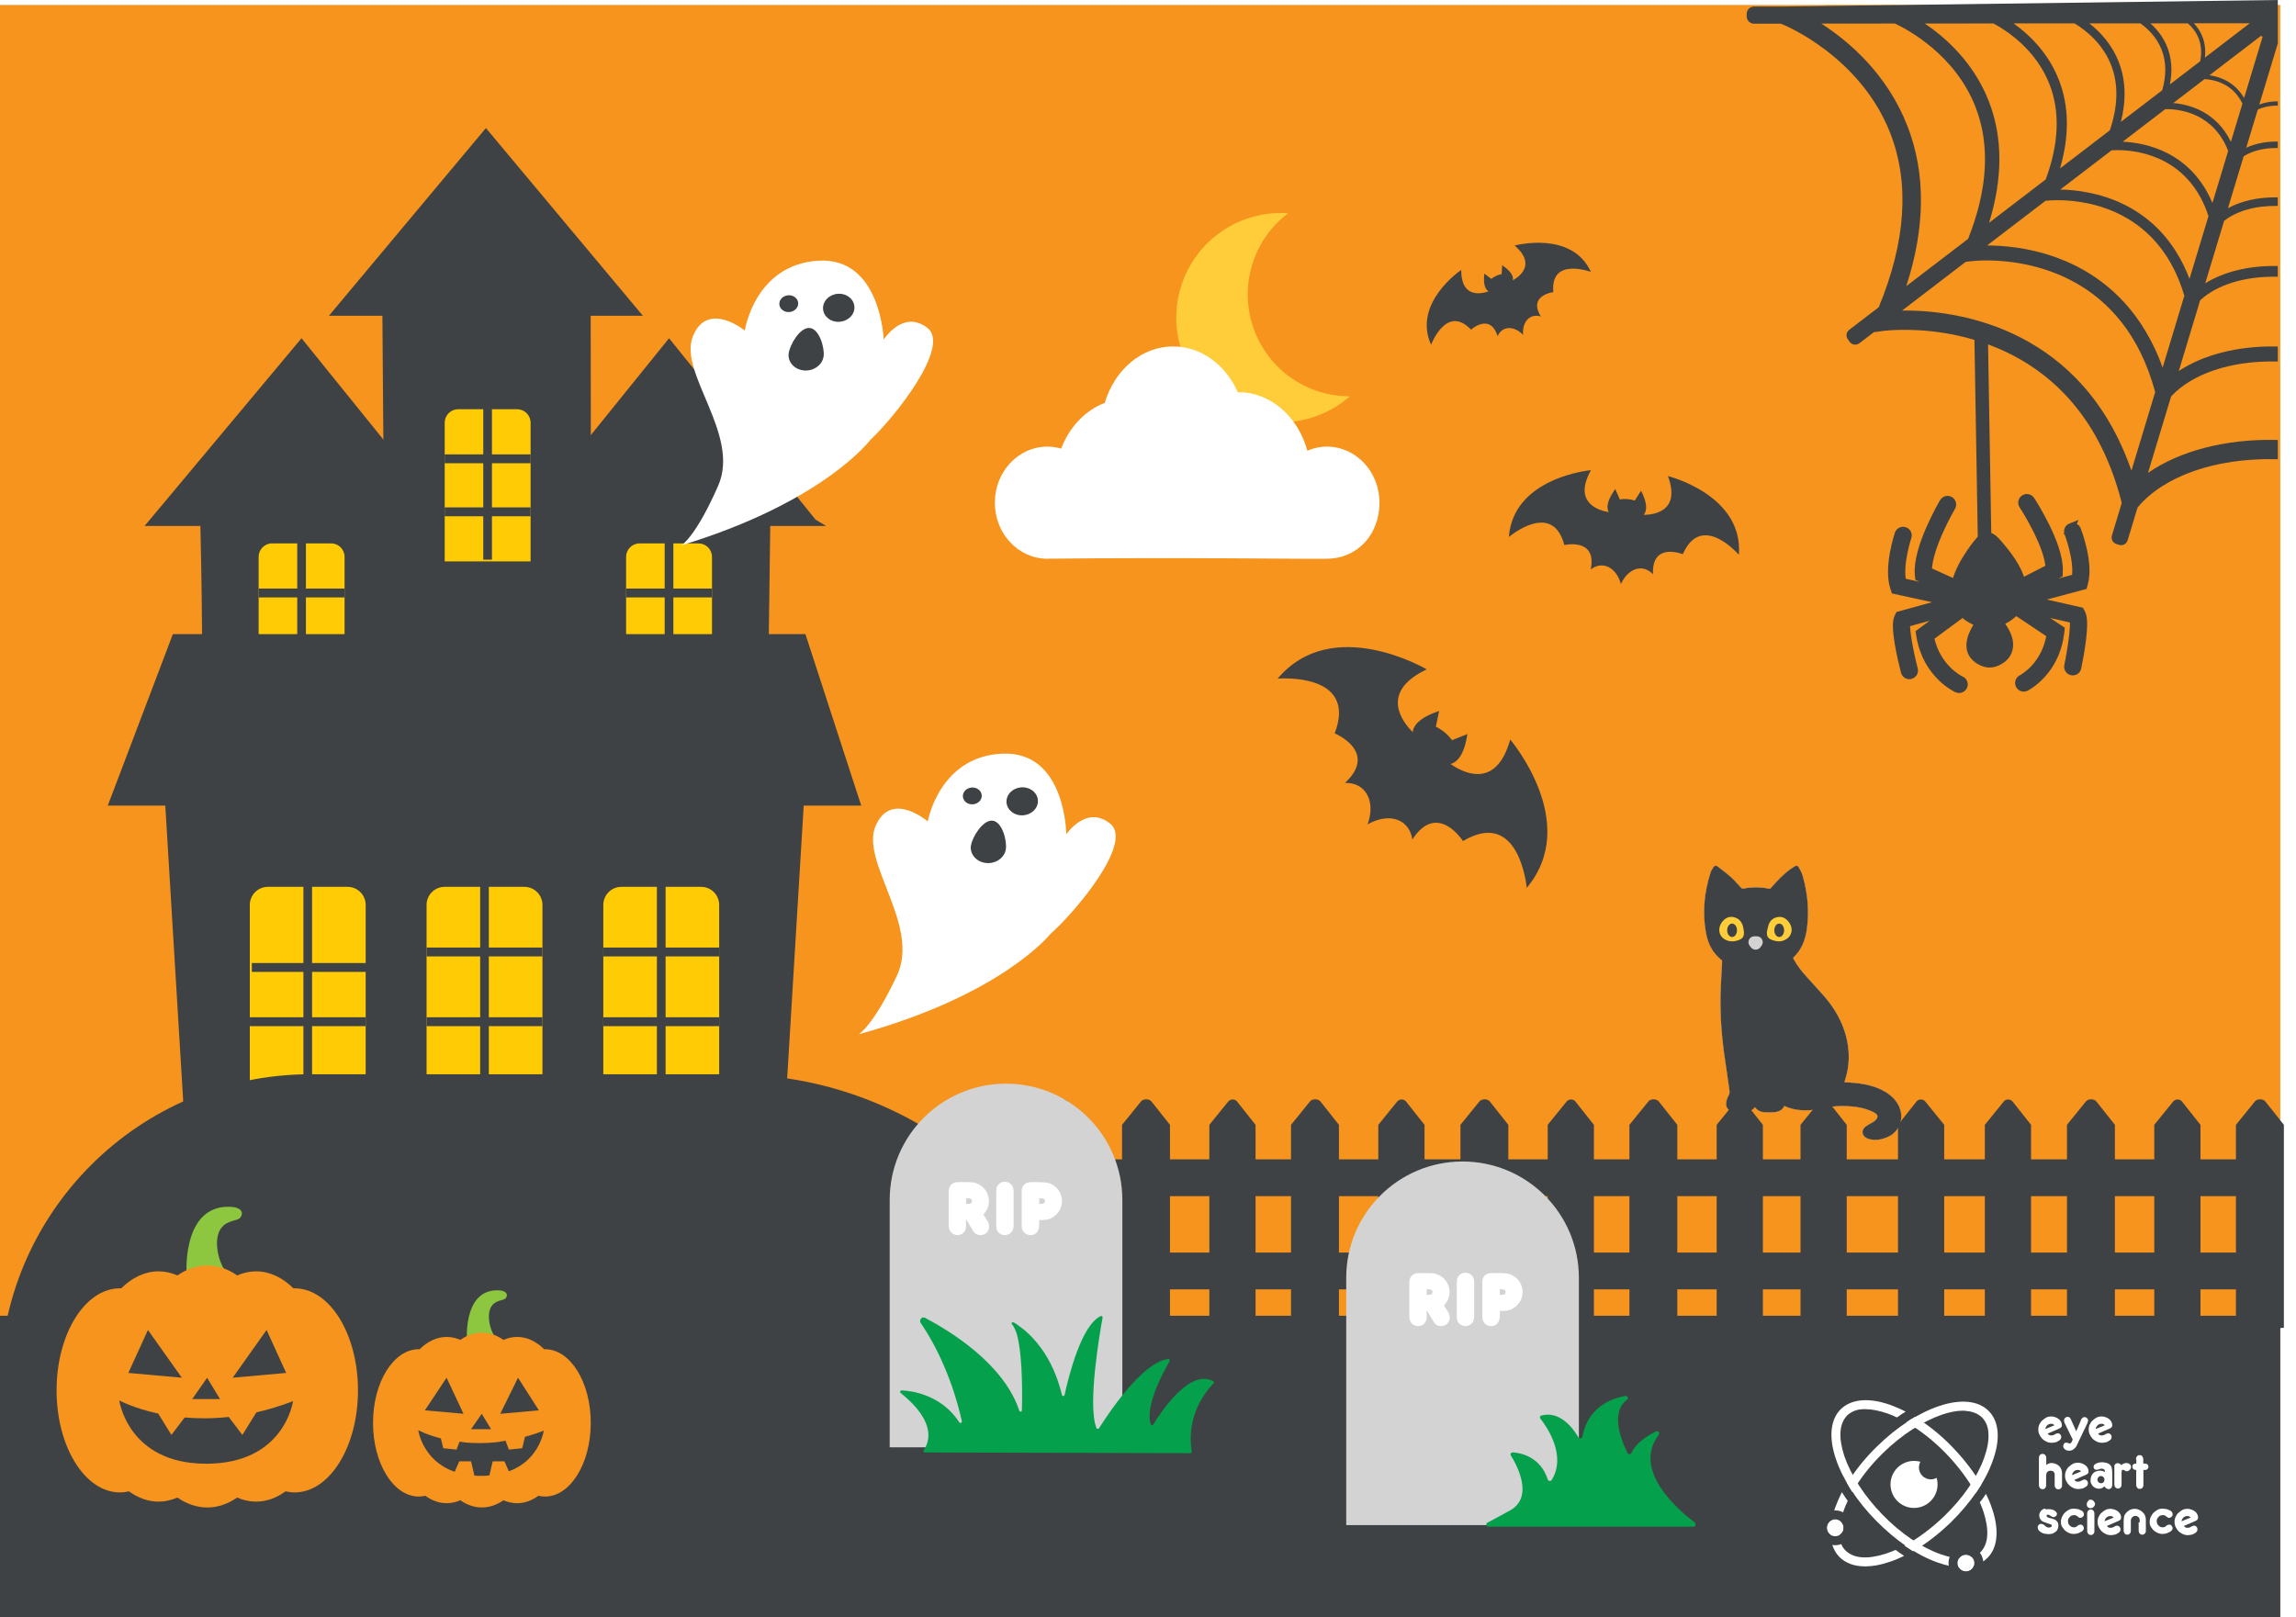 <svg viewBox="0 0 600.19 422.77" height="422.77" width="600.19" data-sanitized-data-name="Layer 2" data-name="Layer 2" id="Layer_2" xmlns:xlink="http://www.w3.org/1999/xlink" xmlns="http://www.w3.org/2000/svg">
  <defs>
    <style>
      .cls-1 {
        fill: #8d4041;
      }

      .cls-1, .cls-2, .cls-3, .cls-4, .cls-5, .cls-6, .cls-7, .cls-8, .cls-9, .cls-10, .cls-11, .cls-12, .cls-13 {
        stroke-width: 0px;
      }

      .cls-14 {
        stroke: #ffcd3a;
      }

      .cls-14, .cls-15, .cls-16, .cls-17, .cls-18, .cls-19, .cls-20, .cls-21 {
        stroke-miterlimit: 10;
      }

      .cls-14, .cls-16 {
        stroke-width: .71px;
      }

      .cls-14, .cls-13 {
        fill: #ffcd3a;
      }

      .cls-2 {
        fill: #05a04b;
      }

      .cls-3 {
        fill: #8dc63f;
      }

      .cls-4, .cls-16, .cls-17 {
        fill: none;
      }

      .cls-5 {
        fill: #f7941d;
      }

      .cls-6 {
        fill: #ffcb05;
      }

      .cls-7 {
        fill: #803434;
      }

      .cls-15, .cls-18, .cls-20, .cls-21 {
        stroke: #3f4244;
      }

      .cls-15, .cls-18, .cls-21 {
        fill: #3f4244;
      }

      .cls-15, .cls-19 {
        stroke-width: .39px;
      }

      .cls-8, .cls-9, .cls-10, .cls-19 {
        fill: #d3d3d3;
      }

      .cls-16 {
        stroke: #f7941d;
      }

      .cls-17 {
        stroke: #3e4244;
        stroke-linecap: round;
        stroke-width: 3.54px;
      }

      .cls-18 {
        stroke-width: 1.12px;
      }

      .cls-9 {
        filter: url(#drop-shadow-2);
      }

      .cls-10 {
        filter: url(#drop-shadow-1);
      }

      .cls-19 {
        stroke: #fff;
      }

      .cls-20 {
        stroke-width: 2.12px;
      }

      .cls-20, .cls-11 {
        fill: #3e4244;
      }

      .cls-12 {
        fill: #fff;
      }

      .cls-21 {
        stroke-width: .48px;
      }
    </style>
    <filter filterUnits="userSpaceOnUse" id="drop-shadow-1">
      <feOffset dy="0" dx="0"></feOffset>
      <feGaussianBlur stdDeviation="2.21" result="blur"></feGaussianBlur>
      <feFlood flood-opacity=".35" flood-color="#000"></feFlood>
      <feComposite operator="in" in2="blur"></feComposite>
      <feComposite in="SourceGraphic"></feComposite>
    </filter>
    <filter filterUnits="userSpaceOnUse" id="drop-shadow-2">
      <feOffset dy="0" dx="0"></feOffset>
      <feGaussianBlur stdDeviation="2.21" result="blur-2"></feGaussianBlur>
      <feFlood flood-opacity=".35" flood-color="#000"></feFlood>
      <feComposite operator="in" in2="blur-2"></feComposite>
      <feComposite in="SourceGraphic"></feComposite>
    </filter>
  </defs>
  <g data-sanitized-data-name="Layer 1" data-name="Layer 1" id="Layer_1-2">
    <g>
      <rect height="421.47" width="596.08" y="1.3" class="cls-5"></rect>
      <g>
        <g>
          <path d="M466.32,288.81c.41.18.74.36,1.1.49,2.45.89,4.98.88,7.52.52.99-.14,1.95-.52,2.95-.64,2.77-.35,5.56-.36,8.31.15,1.25.23,2.49.67,3.64,1.21,1.52.72,1.57,1.82.22,2.82-.48.36-1.06.6-1.56.93-.4.26-.87.51-1.12.89-.61.93-.11,1.94,1.1,2.33,1.55.5,3.06.25,4.54-.32,2.91-1.12,4.41-4.12,3.47-7.07-.62-1.94-1.97-3.33-3.67-4.38-2.38-1.47-5.04-2.05-7.77-2.35-1.05-.11-2.1-.15-3.22-.22.05-.19.08-.36.14-.52,1.33-3.94,1.4-7.92.3-11.91-.99-3.59-2.79-6.78-5.18-9.62-1.62-1.93-3.36-3.76-5.05-5.63-1.29-1.44-2.5-2.94-3.4-4.67-.13-.25-.21-.45.04-.69,2.05-1.97,3.02-4.47,3.4-7.22.66-4.76.22-9.44-1.13-14.03-.21-.7-.61-1.35-.95-2.01-.16-.32-.43-.37-.74-.16-.37.26-.76.49-1.13.75-1.9,1.38-3.47,3.1-5.01,4.85-.22.25-.42.37-.76.29-2.22-.5-4.45-.46-6.68-.02-.2.04-.51-.09-.65-.24-.89-.91-1.68-1.91-2.62-2.76-1.12-1.01-2.34-1.9-3.52-2.84-.32-.26-.61-.21-.82.16-.24.42-.54.83-.68,1.28-1.65,5.15-2.16,10.41-1.18,15.75.51,2.74,1.72,5.13,3.99,6.89.15.12.23.41.22.62-.13,2.78-.34,5.56-.41,8.34-.15,5.93.33,11.81,1.23,17.67.38,2.47.72,4.95,1.07,7.43.09.63.1,1.23-.3,1.79-.18.25-.27.56-.36.86-.49,1.51-.04,2.52,1.35,2.92,1.06.31,2.16.35,3.26.15,1.02-.19,1.91-.61,2.51-1.59.56,1.04,1.45,1.44,2.47,1.53.81.06,1.63.05,2.44,0,1.18-.07,2.17-.47,2.64-1.74Z" class="cls-19"></path>
          <path d="M466.32,288.81c-.47,1.27-1.47,1.67-2.64,1.74-.81.05-1.63.06-2.44,0-1.03-.08-1.91-.48-2.47-1.53-.6.98-1.49,1.4-2.51,1.59-1.09.2-2.19.16-3.26-.15-1.39-.4-1.84-1.41-1.35-2.92.1-.3.19-.61.36-.86.4-.56.39-1.17.3-1.79-.36-2.48-.69-4.96-1.07-7.43-.9-5.86-1.38-11.74-1.23-17.67.07-2.78.28-5.56.41-8.34,0-.21-.07-.51-.22-.62-2.27-1.76-3.48-4.15-3.99-6.89-.99-5.34-.47-10.6,1.18-15.75.14-.45.44-.86.68-1.28.21-.37.5-.41.82-.16,1.18.94,2.41,1.83,3.52,2.84.94.85,1.73,1.85,2.62,2.76.15.15.46.28.65.24,2.23-.44,4.45-.48,6.68.02.33.08.54-.04.76-.29,1.54-1.75,3.11-3.47,5.01-4.85.37-.27.76-.5,1.13-.75.31-.22.57-.16.74.16.34.66.74,1.31.95,2.01,1.35,4.6,1.79,9.28,1.13,14.03-.38,2.75-1.35,5.25-3.4,7.22-.25.24-.17.44-.04.69.9,1.73,2.11,3.23,3.4,4.67,1.68,1.88,3.42,3.71,5.05,5.63,2.39,2.84,4.19,6.02,5.18,9.62,1.1,3.99,1.04,7.97-.3,11.91-.05.16-.09.32-.14.52,1.11.07,2.17.11,3.22.22,2.73.3,5.39.88,7.77,2.35,1.7,1.05,3.05,2.44,3.67,4.38.94,2.95-.55,5.96-3.47,7.07-1.48.57-2.99.82-4.54.32-1.2-.39-1.71-1.4-1.1-2.33.25-.38.72-.63,1.12-.89.51-.33,1.08-.57,1.56-.93,1.35-1.01,1.31-2.1-.22-2.82-1.15-.55-2.39-.98-3.64-1.21-2.75-.51-5.54-.5-8.31-.15-.99.13-1.95.51-2.95.64-2.54.36-5.06.37-7.52-.52-.36-.13-.69-.31-1.1-.49ZM455.88,243.73c-.09-.51-.14-1.04-.27-1.54-.35-1.28-1.16-2.13-2.48-2.4-1.17-.24-2.12.24-2.85,1.13-1.42,1.72-1.02,3.96.86,4.84,1.12.52,2.26.47,3.39.02,1.05-.41,1.37-.9,1.34-2.04ZM461.88,243.63c-.03,1.22.25,1.71,1.37,2.13.4.15.83.25,1.26.32,1.3.21,2.8-.47,3.43-1.52.65-1.09.53-2.4-.37-3.54-.72-.91-1.63-1.46-2.85-1.26-1.18.2-1.98.9-2.39,2-.22.6-.31,1.24-.45,1.86Z" class="cls-21"></path>
          <path d="M455.88,243.73c.02,1.14-.29,1.63-1.34,2.04-1.13.44-2.28.5-3.39-.02-1.89-.88-2.29-3.11-.86-4.84.74-.89,1.68-1.37,2.85-1.13,1.32.27,2.13,1.12,2.48,2.4.13.5.18,1.02.27,1.54Z" class="cls-13"></path>
          <path d="M461.88,243.63c.15-.62.24-1.26.45-1.86.4-1.11,1.21-1.81,2.39-2,1.21-.2,2.13.34,2.85,1.26.9,1.14,1.01,2.46.37,3.54-.63,1.05-2.13,1.73-3.43,1.52-.43-.07-.85-.17-1.26-.32-1.12-.43-1.4-.91-1.37-2.13Z" class="cls-13"></path>
        </g>
        <path d="M460.15,247.7l.32-.42c.78-1.01.06-2.48-1.22-2.48h-.65c-1.28,0-2,1.47-1.22,2.48l.32.42c.62.8,1.83.8,2.45,0Z" class="cls-8"></path>
        <ellipse ry="1.56" rx="1.09" cy="243.23" cx="452.78" class="cls-15"></ellipse>
        <ellipse ry="1.56" rx="1.09" cy="243.23" cx="465.1" class="cls-15"></ellipse>
      </g>
      <path d="M344.78,102.76c-14.24-4.44-22.18-19.57-17.75-33.81,1.64-5.26,4.74-9.66,8.71-12.89-11.85-.4-22.97,7.09-26.67,18.96-4.44,14.24,3.51,29.38,17.75,33.81,8.98,2.8,18.31.67,25.1-4.86-2.37-.08-4.77-.47-7.14-1.21Z" class="cls-14"></path>
      <path d="M346.87,116.77c-1.82,0-3.55.39-5.13,1.07-2.39-8.87-9.57-15.3-18.05-15.3-.05,0-.09,0-.14,0-3.12-7.09-9.5-11.96-16.87-11.96-8.31,0-15.36,6.18-17.89,14.76-5.11,1.94-9.26,6.33-11.4,11.96-1.15-.33-2.35-.53-3.6-.53-7.59,0-13.73,6.56-13.73,14.66s6.15,14.66,13.73,14.66c.13,0,.25-.02.37-.02,36.17-.36,65.43.11,72.71.02,8.26-.11,13.73-6.56,13.73-14.66s-6.15-14.66-13.73-14.66Z" class="cls-12"></path>
      <g>
        <path d="M63.1,231.17c-.83.1-1.81-.23-1.75-1.24.04-.64.57-1.13,1.2-1.09,2.7.15,6.79-.82,7.41-3.47.72-3.18-3.16-7.41-6.05-4.13-.4.49-1.12.56-1.6.15-.48-.41-.55-1.14-.15-1.63,1.66-2.04,4.1-2.58,6.38-1.41,2.59,1.28,4.36,4.7,3.63,7.57-.93,3.92-5.69,5.26-9.06,5.26Z" class="cls-7"></path>
        <path d="M191.84,231.17c-3.37,0-8.13-1.34-9.06-5.26-.74-2.87,1.03-6.3,3.63-7.57,2.27-1.17,4.72-.62,6.37,1.41.4.49.34,1.22-.15,1.63-.48.41-1.2.34-1.6-.15-2.89-3.28-6.77.95-6.05,4.13.63,2.65,4.71,3.62,7.41,3.47.63-.04,1.16.45,1.2,1.09.06,1.01-.93,1.34-1.75,1.24Z" class="cls-7"></path>
        <g>
          <g>
            <path d="M37.8,137.51h14.58c.59,23.14.59,54.38.59,54.38l59.9.37-1.3-2.05c-9.97-15.76-12.18-35.21-6.29-52.7h14.58l-2.75-1.66-38.29-47.42h0s0,0,0,0" class="cls-11"></path>
            <path d="M120.44,138.67c-2.41,0-4.96-1.05-6.65-2.18-.52-.35-.67-1.07-.33-1.61.34-.54,1.05-.69,1.57-.34,2.26,1.51,6.28,2.76,8.11.78,2.18-2.39.89-8.04-3.22-6.67-.59.22-1.24-.09-1.46-.69-.22-.6.08-1.27.67-1.49,2.44-.92,4.82-.14,6.21,2.03,2.71,4.1.27,10.42-4.92,10.15Z" class="cls-1"></path>
          </g>
          <g>
            <path transform="translate(157.67 323.93) rotate(180)" d="M67.61,142.08h22.45v36.27c0,1.93-1.57,3.51-3.51,3.51h-15.44c-1.93,0-3.51-1.57-3.51-3.51v-36.27h0Z" class="cls-6"></path>
            <polygon points="90.06 156.2 90.06 153.88 79.97 153.88 79.97 141.63 77.7 141.63 77.7 153.88 67.61 153.88 67.61 156.2 77.7 156.2 77.7 167.74 67.61 167.74 67.61 170.06 77.7 170.06 77.7 181.4 79.97 181.4 79.97 170.06 90.06 170.06 90.06 167.74 79.97 167.74 79.97 156.2 90.06 156.2" class="cls-11"></polygon>
          </g>
        </g>
        <g>
          <g>
            <path d="M174.89,88.43h0s0,0,0,0l38.29,47.42,2.75,1.66h-14.58l-.76,56.99-59.74-2.24,1.3-2.05c9.97-15.76,12.18-35.21,6.29-52.7h-14.58l2.75-1.66,38.29-47.42Z" class="cls-11"></path>
            <path d="M133.29,138.67c-5.19.27-7.63-6.06-4.92-10.15,1.4-2.17,3.78-2.95,6.21-2.03.59.22.89.89.67,1.49-.22.6-.87.91-1.46.69-4.1-1.37-5.4,4.28-3.22,6.67,1.84,1.97,5.85.73,8.12-.78.52-.35,1.23-.2,1.57.34.34.54.2,1.25-.33,1.61-1.69,1.13-4.24,2.18-6.65,2.18Z" class="cls-1"></path>
          </g>
          <g>
            <path d="M167.17,142.08h15.44c1.93,0,3.51,1.57,3.51,3.51v36.27h-22.45v-36.27c0-1.93,1.57-3.51,3.51-3.51Z" class="cls-6"></path>
            <polygon points="186.11 156.2 186.11 153.88 176.02 153.88 176.02 141.63 173.75 141.63 173.75 153.88 163.66 153.88 163.66 156.2 173.75 156.2 173.75 167.74 163.66 167.74 163.66 170.06 173.75 170.06 173.75 181.4 176.02 181.4 176.02 170.06 186.11 170.06 186.11 167.74 176.02 167.74 176.02 156.2 186.11 156.2" class="cls-11"></polygon>
          </g>
        </g>
        <g>
          <polyline points="85.98 82.56 99.96 82.56 100.7 177.19 154.52 177.07 154.41 82.56 168.05 82.56 127.02 33.48 127.02 33.48 127.02 33.48" class="cls-11"></polyline>
          <g>
            <path d="M119.75,107h15.44c1.93,0,3.51,1.57,3.51,3.51v36.27h-22.45v-36.27c0-1.93,1.57-3.51,3.51-3.51Z" class="cls-6"></path>
            <polygon points="138.7 121.12 138.7 118.8 128.6 118.8 128.6 106.55 126.33 106.55 126.33 118.8 116.24 118.8 116.24 121.12 126.33 121.12 126.33 132.66 116.24 132.66 116.24 134.98 126.33 134.98 126.33 146.33 128.6 146.33 128.6 134.98 138.7 134.98 138.7 132.66 128.6 132.66 128.6 121.12 138.7 121.12" class="cls-11"></polygon>
          </g>
        </g>
        <g>
          <polygon points="204.96 295.32 48.34 295.32 42.24 194.67 211.06 194.67 204.96 295.32" class="cls-11"></polygon>
          <polygon points="45.19 165.79 45.19 165.79 210.54 165.79 225.13 210.63 28.17 210.63 45.19 165.79" class="cls-11"></polygon>
          <g>
            <path d="M70.03,231.87h20.83c2.61,0,4.73,2.12,4.73,4.73v47.57h-30.29v-47.57c0-2.61,2.12-4.73,4.73-4.73Z" class="cls-6"></path>
            <polygon points="96.12 254.11 96.12 251.79 81.58 251.79 81.58 231.27 79.31 231.27 79.31 251.79 65.83 251.79 65.83 254.11 79.31 254.11 79.31 265.97 65.31 265.97 65.31 268.29 79.31 268.29 79.31 283.57 81.58 283.57 81.58 268.29 95.59 268.29 95.59 265.97 81.58 265.97 81.58 254.11 96.12 254.11" class="cls-11"></polygon>
          </g>
          <g>
            <path d="M116.24,231.87h20.83c2.61,0,4.73,2.12,4.73,4.73v47.57h-30.29v-47.57c0-2.61,2.12-4.73,4.73-4.73Z" class="cls-6"></path>
            <polygon points="141.79 250.06 141.79 247.74 127.78 247.74 127.78 231.27 125.52 231.27 125.52 247.74 111.51 247.74 111.51 250.06 125.52 250.06 125.52 265.97 111.51 265.97 111.51 268.29 125.52 268.29 125.52 283.57 127.78 283.57 127.78 268.29 141.79 268.29 141.79 265.97 127.78 265.97 127.78 250.06 141.79 250.06" class="cls-11"></polygon>
          </g>
          <g>
            <path d="M162.44,231.87h20.83c2.61,0,4.73,2.12,4.73,4.73v47.57h-30.29v-47.57c0-2.61,2.12-4.73,4.73-4.73Z" class="cls-6"></path>
            <polygon points="187.99 250.06 187.99 247.74 173.99 247.74 173.99 231.27 171.72 231.27 171.72 247.74 157.71 247.74 157.71 250.06 171.72 250.06 171.72 265.97 157.71 265.97 157.71 268.29 171.72 268.29 171.72 283.57 173.99 283.57 173.99 268.29 187.99 268.29 187.99 265.97 173.99 265.97 173.99 250.06 187.99 250.06" class="cls-11"></polygon>
          </g>
        </g>
      </g>
      <g>
        <path d="M178.18,142.55s3.73-2.23,9.57-15.59c5.84-13.36-10.45-29.46-6.64-38.99,3.81-9.53,13.59-1.55,13.59-1.55,0,0,2.54-17.11,19.05-18.25,16.51-1.14,17.25,20.63,17.25,20.63,0,0,5-7.96,11.39-3.11,6.39,4.84-8.9,23.8-14.82,29.26,0,0-12.13,16.27-49.39,27.61Z" class="cls-12"></path>
        <path d="M215.17,80.14c-.26,2.02,1.36,3.81,3.61,3.99s4.29-1.3,4.55-3.32c.26-2.02-1.36-3.81-3.61-3.99-2.25-.19-4.29,1.3-4.55,3.32Z" class="cls-11"></path>
        <path d="M206.16,92.39c-.29,2.26,1.52,4.26,4.04,4.47,2.52.21,4.81-1.46,5.1-3.72.29-2.26-1.14-7.19-3.66-7.39-2.52-.21-5.18,4.38-5.47,6.64Z" class="cls-11"></path>
        <ellipse transform="translate(-6.96 21.2) rotate(-5.79)" ry="2.2" rx="2.47" cy="79.4" cx="206.19" class="cls-11"></ellipse>
      </g>
      <g>
        <path d="M224.46,270.42s3.79-2.13,10-15.32c6.2-13.19-9.64-29.74-5.57-39.16,4.07-9.42,13.63-1.18,13.63-1.18,0,0,3.01-17.04,19.54-17.72,16.53-.69,16.68,21.1,16.68,21.1,0,0,5.21-7.82,11.47-2.8,6.26,5.02-9.55,23.55-15.62,28.84,0,0-12.57,15.93-50.13,26.24Z" class="cls-12"></path>
        <path d="M263.14,209.06c-.32,2.01,1.25,3.84,3.5,4.09s4.32-1.18,4.64-3.19-1.25-3.84-3.5-4.09c-2.25-.25-4.32,1.18-4.64,3.19Z" class="cls-11"></path>
        <path d="M253.81,221.05c-.35,2.25,1.4,4.3,3.92,4.58,2.52.28,4.84-1.32,5.2-3.57.35-2.25-.94-7.21-3.46-7.49-2.52-.28-5.3,4.23-5.65,6.49Z" class="cls-11"></path>
        <ellipse transform="translate(-14.61 19.25) rotate(-4.21)" ry="2.2" rx="2.47" cy="208.07" cx="254.19" class="cls-11"></ellipse>
      </g>
      <rect height="78.76" width="596.08" y="344.01" class="cls-11"></rect>
      <path d="M81.13,280.87h110.02c54.42,0,98.6,44.18,98.6,98.6v11.84c0,8.74-7.1,15.84-15.84,15.84H15.84c-8.74,0-15.84-7.1-15.84-15.84v-29.31c0-44.78,36.35-81.13,81.13-81.13Z" class="cls-11"></path>
      <g>
        <g>
          <path d="M58.75,315.54c-11.44.95-9.95,18.27-9.95,18.27l8.37,3.38s3.19-1.74,1.98-4.39c-.09-.19-.19-.38-.33-.58-2-2.98-2.97-8.34-1.08-11.01,1.68-2.37,4.39-1.86,5.12-2.91.2-.29.32-.57.36-.84.18-1.21-1.22-2.17-4.48-1.9Z" class="cls-3"></path>
          <path d="M77.04,336.84c-.11,0-.22,0-.33.01-2.84-2.82-6.19-4.45-9.78-4.45-1.71,0-3.36.38-4.93,1.07-2.39-1.67-5.03-2.6-7.81-2.6s-5.41.93-7.8,2.6c-1.57-.69-3.22-1.07-4.93-1.07-3.58,0-6.93,1.63-9.78,4.45-.11,0-.22-.01-.33-.01-9.15,0-16.56,11.94-16.56,26.68s7.41,26.68,16.56,26.68c.81,0,1.6-.1,2.38-.28,2.35,1.72,4.97,2.69,7.72,2.69,1.71,0,3.36-.38,4.93-1.07,2.39,1.67,5.03,2.6,7.8,2.6s5.41-.93,7.81-2.6c1.57.69,3.22,1.07,4.93,1.07,2.76,0,5.37-.97,7.72-2.69.78.18,1.57.28,2.38.28,9.15,0,16.56-11.94,16.56-26.68s-7.41-26.68-16.56-26.68Z" class="cls-5"></path>
        </g>
        <polygon points="33.55 358.96 38.67 347.73 47.53 360.21 33.55 358.96" class="cls-11"></polygon>
        <polygon points="74.81 358.96 69.69 347.73 60.83 360.21 74.81 358.96" class="cls-11"></polygon>
        <polygon points="50.25 365.79 54.14 360.23 57.51 365.79 50.25 365.79" class="cls-11"></polygon>
        <path d="M67.02,369.27l-3.66,5.9-3.57-4.7c-4.23.46-8.09.44-11.52.14l-3.46,4.55-3.46-5.58c-6.45-1.39-10.17-3.43-10.17-3.43,0,0,2.25,16.55,22.73,16.55s22.69-16.36,22.69-16.36c-3.32,1.28-6.52,2.23-9.58,2.93Z" class="cls-11"></path>
      </g>
      <g>
        <g>
          <path d="M129.26,337.38c-8.26.69-7.18,13.19-7.18,13.19l6.04,2.44s2.3-1.25,1.43-3.17c-.06-.14-.14-.28-.24-.42-1.45-2.15-2.14-6.02-.78-7.95,1.21-1.71,3.17-1.34,3.7-2.1.14-.21.23-.41.26-.61.13-.88-.88-1.57-3.23-1.37Z" class="cls-3"></path>
          <path d="M142.47,352.76c-.08,0-.16,0-.24,0-2.05-2.04-4.47-3.21-7.06-3.21-1.23,0-2.43.27-3.56.77-1.73-1.21-3.63-1.88-5.64-1.88s-3.91.67-5.64,1.88c-1.13-.5-2.33-.77-3.56-.77-2.59,0-5.01,1.18-7.06,3.21-.08,0-.16,0-.24,0-6.6,0-11.96,8.62-11.96,19.26s5.35,19.26,11.96,19.26c.58,0,1.16-.07,1.72-.2,1.7,1.25,3.59,1.94,5.58,1.94,1.23,0,2.43-.27,3.56-.77,1.73,1.21,3.63,1.88,5.64,1.88s3.91-.67,5.64-1.88c1.13.5,2.33.77,3.56.77,1.99,0,3.88-.7,5.58-1.94.56.13,1.14.2,1.72.2,6.6,0,11.96-8.62,11.96-19.26s-5.35-19.26-11.96-19.26Z" class="cls-5"></path>
        </g>
        <polygon points="111.07 368.74 116.74 360.21 121.16 369.64 111.07 368.74" class="cls-11"></polygon>
        <polygon points="140.86 368.74 135.41 360.21 130.77 369.64 140.86 368.74" class="cls-11"></polygon>
        <polygon points="123.13 373.67 125.93 369.65 128.37 373.67 123.13 373.67" class="cls-11"></polygon>
        <path d="M135.23,376.18l-5.22.87c-3.05.33-5.84.32-8.32.1l-5-.74c-4.66-1-7.35-2.48-7.35-2.48,0,0,1.07,7.89,9.41,10.84,1.92.68,4.23,1.1,7.01,1.1,14.79,0,16.38-11.81,16.38-11.81-2.4.92-4.71,1.61-6.91,2.11Z" class="cls-11"></path>
      </g>
      <path d="M395.96,64.21c5.73,4.96,1.14,8.17-.5,9.08.19-.94-.3-2.27-2.78-3.95l-.15,2.33c-.45.08-.93.22-1.41.45s-.93.5-1.29.79l-1.81-1.38c-.35,2.89.28,4.15,1.09,4.65-1.81.64-7.16,1.92-7.14-5.6,0,0-12.84,8.64-7.87,19.55,0,0,4.01-10.69,10.44-3.94,0,0,4.99-4.51,6.94,1.7.36-.84.94-1.49,1.72-1.84,1.53-.7,3.44-.05,4.94,1.48-.17-2.14.59-4,2.12-4.7.78-.35,1.65-.36,2.52-.09-3.4-5.55,3.27-6.36,3.27-6.36-.87-9.28,9.82-5.29,9.82-5.29-4.97-10.91-19.91-6.9-19.91-6.9Z" class="cls-11"></path>
      <path d="M394.78,193.34c-3.72,13.53-12.75,8.42-15.59,6.4,1.73-.44,3.56-2.32,4.39-7.81l-4.02,1.6c-.48-.68-1.12-1.38-1.87-2.01s-1.58-1.16-2.35-1.52l.86-4.12c-5.11,1.72-6.71,3.78-6.92,5.53-2.52-2.51-8.91-10.44,3.68-16.4,0,0-24.68-14.59-38.97,2.42,0,0,21.07-1.81,14.91,14.31,0,0,11.51,4.75,2.68,12.97,1.69-.06,3.24.38,4.45,1.4,2.39,2.01,2.83,5.71,1.46,9.44,3.44-1.99,7.16-2.2,9.55-.19,1.21,1.02,1.92,2.47,2.15,4.14,6.58-10.11,13.24.41,13.24.41,14.82-8.85,16.67,12.22,16.67,12.22,14.29-17.01-4.34-38.8-4.34-38.8Z" class="cls-11"></path>
      <path d="M436.02,124.48c3.44,9.34-3.88,10.12-6.34,10.13.81-.97,1.09-2.81-.69-6.31l-1.65,2.58c-.56-.2-1.21-.33-1.91-.39s-1.39-.02-1.98.1l-1.21-2.73c-2.24,3.1-2.31,4.95-1.71,6.04-2.49-.41-9.45-2.34-4.65-10.97,0,0-20.25,1.78-21.46,17.48,0,0,11.4-9.74,14.51,2.1,0,0,8.6-2.02,6.9,6.37.95-.73,2.03-1.12,3.15-1.03,2.21.17,3.99,2.12,4.74,4.84,1.16-2.57,3.22-4.23,5.43-4.06,1.12.09,2.13.63,2.95,1.5-.38-8.55,7.8-5.23,7.8-5.23,4.89-11.22,14.65.16,14.65.16,1.22-15.71-18.52-20.58-18.52-20.58Z" class="cls-11"></path>
      <path d="M541.38,137.83c-.62.24-.92.93-.68,1.55.03.07,2.75,7.17,1.91,11.76l-13.87,3.71,9.41-4.82.03-.7c.29-6.86-7.03-18.09-7.34-18.57-.36-.55-1.11-.71-1.66-.34-.56.36-.71,1.11-.34,1.66.07.11,6.7,10.28,6.95,16.47l-7.38,3.78c-.86-3.82-3.72-7.45-6.11-10.19-.75-.86-1.47-1.7-2.64-1.95-.2-.04-.41-.05-.61-.02-.26.04-.5.14-.69.32-1.17,1.1-2.13,2.37-3.06,3.72-1.58,2.28-3.4,5.33-4.07,8.39l-7.27-3.3c-.04-6.19,6.1-16.67,6.17-16.78.34-.57.15-1.3-.42-1.64-.57-.34-1.31-.14-1.64.42-.29.49-7.07,12.06-6.46,18.89l.06.7,9.3,4.23s0,.05,0,.08l-13.71-2.99c-1.05-4.54,1.33-11.76,1.36-11.84.21-.63-.13-1.31-.76-1.52-.63-.21-1.31.13-1.52.76-.12.36-2.9,8.77-1.18,13.99l.21.65,14.09,3.07-12.97,3.59-.24.46c-1.19,2.26.8,10.72,1.71,14.25.16.64.82,1.03,1.46.86.27-.07.49-.22.65-.43.22-.28.31-.66.21-1.03-1.21-4.71-2.22-10.32-2.01-12.12l11.4-3.16-7.79,5.76.12.72c1.66,10.13,9.32,13.67,9.64,13.82.52.23,1.11.07,1.44-.36.06-.07.11-.15.14-.24.27-.6,0-1.31-.6-1.58-.07-.03-6.44-2.97-8.13-11.3l8.6-6.35c1.12,1.14,2.7,2.11,4.36,2.62-1.61,2.37-3.56,6.05-1.4,8.65,1.05,1.27,3.15,2.29,4.82,1.93,1.64-.35,3.37-1.49,3.99-3.09,1.04-2.69-.59-5.48-2.32-7.65,1.65-.61,3.22-1.64,4.34-2.98l9.19,6.14c-1.28,8.34-7.33,11.54-7.59,11.67-.59.3-.83,1.02-.53,1.61.3.59,1.02.83,1.61.53.18-.09,2.76-1.43,5.13-4.51,1.73-2.25,3.36-5.44,3.86-9.75l.08-.73-8.06-5.38,11.53,2.62c.29,1.78-.45,7.43-1.44,12.2-.13.65.28,1.28.93,1.42.46.1.92-.09,1.19-.44.11-.14.18-.3.22-.49.74-3.57,2.33-12.11,1.04-14.31l-.26-.45-13.13-2.98,13.93-3.73.18-.66c1.47-5.29-1.7-13.57-1.84-13.92-.24-.62-.93-.92-1.55-.68Z" class="cls-20"></path>
      <g>
        <g>
          <g>
            <rect height="8.5" width="50.99" y="328.05" x="250.6" class="cls-18"></rect>
            <rect height="8.5" width="50.99" y="303.68" x="250.6" class="cls-18"></rect>
            <path d="M255.85,288.36c-.34-.45-1.12-.45-1.45,0l-4.7,5.93v52.33h10.96v-52.33l-4.81-5.93Z" class="cls-18"></path>
            <path d="M278.66,288.36c-.34-.45-1.12-.45-1.45,0l-4.81,5.93v52.33h10.96v-52.33l-4.7-5.93Z" class="cls-18"></path>
            <path d="M300.58,288.36c-.34-.45-1.12-.45-1.45,0l-4.81,5.93v52.33h10.96v-52.33l-4.7-5.93Z" class="cls-18"></path>
            <circle r=".78" cy="306.14" cx="252.83" class="cls-18"></circle>
            <circle r=".78" cy="306.14" cx="257.42" class="cls-18"></circle>
            <circle r=".78" cy="333.42" cx="252.83" class="cls-18"></circle>
            <circle r=".78" cy="333.42" cx="257.42" class="cls-18"></circle>
            <circle r=".78" cy="306.14" cx="275.31" class="cls-18"></circle>
            <circle r=".78" cy="306.14" cx="279.89" class="cls-18"></circle>
            <circle r=".78" cy="333.42" cx="275.31" class="cls-18"></circle>
            <circle r=".78" cy="333.42" cx="279.89" class="cls-18"></circle>
            <circle r=".78" cy="306.14" cx="297.79" class="cls-18"></circle>
            <circle r=".78" cy="306.14" cx="302.37" class="cls-18"></circle>
            <circle r=".78" cy="333.42" cx="297.79" class="cls-18"></circle>
            <circle r=".78" cy="333.42" cx="302.37" class="cls-18"></circle>
          </g>
          <g>
            <rect height="8.5" width="50.99" y="328.05" x="294.88" class="cls-18"></rect>
            <rect height="8.5" width="50.99" y="303.68" x="294.88" class="cls-18"></rect>
            <path d="M300.13,288.36c-.34-.45-1.12-.45-1.45,0l-4.81,5.93v52.33h10.96l.11-52.33-4.81-5.93Z" class="cls-18"></path>
            <path d="M322.95,288.36c-.34-.45-1.12-.45-1.45,0l-4.81,5.93v52.33h10.96v-52.33l-4.7-5.93Z" class="cls-18"></path>
            <path d="M344.75,288.36c-.34-.45-1.12-.45-1.45,0l-4.81,5.93v52.33h10.96v-52.33l-4.7-5.93Z" class="cls-18"></path>
            <circle r=".78" cy="306.14" cx="297.11" class="cls-18"></circle>
            <circle r=".78" cy="306.14" cx="301.7" class="cls-18"></circle>
            <circle r=".78" cy="333.42" cx="297.11" class="cls-18"></circle>
            <circle r=".78" cy="333.42" cx="301.7" class="cls-18"></circle>
            <circle r=".78" cy="306.14" cx="319.59" class="cls-18"></circle>
            <circle r=".78" cy="306.14" cx="324.18" class="cls-18"></circle>
            <circle r=".78" cy="333.42" cx="319.59" class="cls-18"></circle>
            <circle r=".78" cy="333.42" cx="324.18" class="cls-18"></circle>
            <circle r=".78" cy="306.14" cx="342.07" class="cls-18"></circle>
            <circle r=".78" cy="306.14" cx="346.65" class="cls-18"></circle>
            <circle r=".78" cy="333.42" cx="342.07" class="cls-18"></circle>
            <circle r=".78" cy="333.42" cx="346.65" class="cls-18"></circle>
          </g>
          <g>
            <rect height="8.5" width="50.99" y="328.05" x="339.16" class="cls-18"></rect>
            <rect height="8.5" width="50.99" y="303.68" x="339.16" class="cls-18"></rect>
            <path d="M344.3,288.36c-.34-.45-1.12-.45-1.45,0l-4.81,5.93v52.33h10.96v-52.33l-4.7-5.93Z" class="cls-18"></path>
            <path d="M367.12,288.36c-.34-.45-1.12-.45-1.45,0l-4.81,5.93v52.33h10.96v-52.33l-4.7-5.93Z" class="cls-18"></path>
            <path d="M389.03,288.36c-.34-.45-1.12-.45-1.45,0l-4.81,5.93v52.33h10.96v-52.33l-4.7-5.93Z" class="cls-18"></path>
            <circle r=".78" cy="306.14" cx="341.28" class="cls-18"></circle>
            <circle r=".78" cy="306.14" cx="345.87" class="cls-18"></circle>
            <circle r=".78" cy="333.42" cx="341.28" class="cls-18"></circle>
            <circle r=".78" cy="333.42" cx="345.87" class="cls-18"></circle>
            <circle r=".78" cy="306.14" cx="363.76" class="cls-18"></circle>
            <circle r=".78" cy="306.14" cx="368.35" class="cls-18"></circle>
            <circle r=".78" cy="333.42" cx="363.76" class="cls-18"></circle>
            <circle r=".78" cy="333.42" cx="368.35" class="cls-18"></circle>
            <circle r=".78" cy="306.14" cx="386.24" class="cls-18"></circle>
            <circle r=".78" cy="306.14" cx="390.82" class="cls-18"></circle>
            <circle r=".78" cy="333.42" cx="386.24" class="cls-18"></circle>
            <circle r=".78" cy="333.42" cx="390.82" class="cls-18"></circle>
          </g>
          <g>
            <rect height="8.5" width="50.99" y="328.05" x="383.33" class="cls-18"></rect>
            <rect height="8.5" width="50.99" y="303.68" x="383.33" class="cls-18"></rect>
            <path d="M388.59,288.36c-.34-.45-1.12-.45-1.45,0l-4.81,5.93v52.33h10.96v-52.33l-4.7-5.93Z" class="cls-18"></path>
            <path d="M411.4,288.36c-.34-.45-1.12-.45-1.45,0l-4.81,5.93v52.33h10.96v-52.33l-4.7-5.93Z" class="cls-18"></path>
            <path d="M433.2,288.36c-.34-.45-1.12-.45-1.45,0l-4.81,5.93v52.33h10.96v-52.33l-4.7-5.93Z" class="cls-18"></path>
            <circle r=".78" cy="306.14" cx="385.57" class="cls-18"></circle>
            <circle r=".78" cy="306.14" cx="390.15" class="cls-18"></circle>
            <circle r=".78" cy="333.42" cx="385.57" class="cls-18"></circle>
            <circle r=".78" cy="333.42" cx="390.15" class="cls-18"></circle>
            <circle r=".78" cy="306.14" cx="408.04" class="cls-18"></circle>
            <circle r=".78" cy="306.14" cx="412.63" class="cls-18"></circle>
            <circle r=".78" cy="333.42" cx="408.04" class="cls-18"></circle>
            <circle r=".78" cy="333.42" cx="412.63" class="cls-18"></circle>
            <circle r=".78" cy="306.14" cx="430.52" class="cls-18"></circle>
            <circle r=".78" cy="306.14" cx="435.11" class="cls-18"></circle>
            <circle r=".78" cy="333.42" cx="430.52" class="cls-18"></circle>
            <circle r=".78" cy="333.42" cx="435.11" class="cls-18"></circle>
          </g>
          <g>
            <rect height="8.5" width="72.23" y="328.05" x="427.61" class="cls-18"></rect>
            <rect height="8.5" width="71.45" y="303.68" x="427.61" class="cls-18"></rect>
            <path d="M432.76,288.36c-.34-.45-1.12-.45-1.45,0l-4.81,5.93v52.33h10.96v-52.33l-4.7-5.93Z" class="cls-18"></path>
            <path d="M455.57,288.36c-.34-.45-1.12-.45-1.45,0l-4.81,5.93v52.33h10.96v-52.33l-4.7-5.93Z" class="cls-18"></path>
            <path d="M477.49,288.36c-.34-.45-1.12-.45-1.45,0l-4.81,5.93v52.33h10.96v-52.33l-4.7-5.93Z" class="cls-18"></path>
            <circle r=".78" cy="306.14" cx="429.74" class="cls-18"></circle>
            <circle r=".78" cy="306.14" cx="434.32" class="cls-18"></circle>
            <circle r=".78" cy="333.42" cx="429.74" class="cls-18"></circle>
            <circle r=".78" cy="333.42" cx="434.32" class="cls-18"></circle>
            <circle r=".78" cy="306.14" cx="452.21" class="cls-18"></circle>
            <circle r=".78" cy="306.14" cx="456.8" class="cls-18"></circle>
            <circle r=".78" cy="333.42" cx="452.21" class="cls-18"></circle>
            <circle r=".78" cy="333.42" cx="456.8" class="cls-18"></circle>
            <circle r=".78" cy="306.14" cx="474.69" class="cls-18"></circle>
            <circle r=".78" cy="306.14" cx="479.28" class="cls-18"></circle>
            <circle r=".78" cy="333.42" cx="474.69" class="cls-18"></circle>
            <circle r=".78" cy="333.42" cx="479.28" class="cls-18"></circle>
          </g>
        </g>
        <g>
          <g>
            <rect height="8.5" width="50.99" y="328.05" x="497.61" class="cls-18"></rect>
            <rect height="8.5" width="50.99" y="303.68" x="497.61" class="cls-18"></rect>
            <path d="M502.86,288.36c-.34-.45-1.12-.45-1.45,0l-4.7,5.93v52.33h10.96v-52.33l-4.81-5.93Z" class="cls-18"></path>
            <path d="M525.67,288.36c-.34-.45-1.12-.45-1.45,0l-4.81,5.93v52.33h10.96v-52.33l-4.7-5.93Z" class="cls-18"></path>
            <path d="M547.59,288.36c-.34-.45-1.12-.45-1.45,0l-4.81,5.93v52.33h10.96v-52.33l-4.7-5.93Z" class="cls-18"></path>
            <circle r=".78" cy="306.14" cx="499.84" class="cls-18"></circle>
            <circle r=".78" cy="306.14" cx="504.43" class="cls-18"></circle>
            <circle r=".78" cy="333.42" cx="499.84" class="cls-18"></circle>
            <circle r=".78" cy="333.42" cx="504.43" class="cls-18"></circle>
            <circle r=".78" cy="306.14" cx="522.32" class="cls-18"></circle>
            <circle r=".78" cy="306.14" cx="526.9" class="cls-18"></circle>
            <circle r=".78" cy="333.42" cx="522.32" class="cls-18"></circle>
            <circle r=".78" cy="333.42" cx="526.9" class="cls-18"></circle>
            <circle r=".78" cy="306.14" cx="544.8" class="cls-18"></circle>
            <circle r=".78" cy="306.14" cx="549.38" class="cls-18"></circle>
            <circle r=".78" cy="333.42" cx="544.8" class="cls-18"></circle>
            <circle r=".78" cy="333.42" cx="549.38" class="cls-18"></circle>
          </g>
          <g>
            <rect height="8.5" width="50.99" y="328.05" x="541.89" class="cls-18"></rect>
            <rect height="8.5" width="50.99" y="303.68" x="541.89" class="cls-18"></rect>
            <path d="M547.14,288.36c-.34-.45-1.12-.45-1.45,0l-4.81,5.93v52.33h10.96l.11-52.33-4.81-5.93Z" class="cls-18"></path>
            <path d="M569.96,288.36c-.34-.45-1.12-.45-1.45,0l-4.81,5.93v52.33h10.96v-52.33l-4.7-5.93Z" class="cls-18"></path>
            <path d="M591.76,288.36c-.34-.45-1.12-.45-1.45,0l-4.81,5.93v52.33h10.96v-52.33l-4.7-5.93Z" class="cls-18"></path>
            <circle r=".78" cy="306.14" cx="544.12" class="cls-18"></circle>
            <circle r=".78" cy="306.14" cx="548.71" class="cls-18"></circle>
            <circle r=".78" cy="333.42" cx="544.12" class="cls-18"></circle>
            <circle r=".78" cy="333.42" cx="548.71" class="cls-18"></circle>
            <circle r=".78" cy="306.14" cx="566.6" class="cls-18"></circle>
            <circle r=".78" cy="306.14" cx="571.19" class="cls-18"></circle>
            <circle r=".78" cy="333.42" cx="566.6" class="cls-18"></circle>
            <circle r=".78" cy="333.42" cx="571.19" class="cls-18"></circle>
            <circle r=".78" cy="306.14" cx="589.08" class="cls-18"></circle>
            <circle r=".78" cy="306.14" cx="593.66" class="cls-18"></circle>
            <circle r=".78" cy="333.42" cx="589.08" class="cls-18"></circle>
            <circle r=".78" cy="333.42" cx="593.66" class="cls-18"></circle>
          </g>
          <g>
            <path d="M591.31,288.36c-.34-.45-1.12-.45-1.45,0l-4.81,5.93v52.33h10.96v-52.33l-4.7-5.93Z" class="cls-18"></path>
            <circle r=".78" cy="306.14" cx="588.29" class="cls-18"></circle>
            <circle r=".78" cy="306.14" cx="592.88" class="cls-18"></circle>
            <circle r=".78" cy="333.42" cx="588.29" class="cls-18"></circle>
            <circle r=".78" cy="333.42" cx="592.88" class="cls-18"></circle>
          </g>
        </g>
      </g>
      <line y2="140.74" x2="518.78" y1="85.72" x1="517.85" class="cls-17"></line>
      <g>
        <path d="M595.53,26.52c1.69.03,3.28.32,4.66.81l-4.75-15.77v14.96s.06,0,.1,0Z" class="cls-4"></path>
        <path d="M586.5,40.9l-4.1,13.56c3.44-1.9,7.93-2.93,12.88-2.84.05,0,.09,0,.14,0v-12.9s-.02,0-.03,0c-3.54-.06-6.69.73-8.89,2.18Z" class="cls-16"></path>
        <path d="M587.18,38.65c2.29-1.08,5.14-1.66,8.24-1.61,0,0,0,0,0,0v-9.4c-2-.02-3.82.35-5.24,1.05l-3.01,9.96Z" class="cls-16"></path>
        <path d="M590.6,27.35c1.41-.54,3.05-.85,4.83-.83v-14.96l-.03-.11-4.8,15.89Z" class="cls-16"></path>
        <path d="M575.13,78.52l-5.58,18.48c6.41-4.24,15.38-6.58,25.36-6.41.17,0,.34.01.52.02v-18.25c-.12,0-.24-.01-.36-.01-8.37-.14-15.63,2.15-19.93,6.17Z" class="cls-16"></path>
        <line y2="1.6" x2="587.99" y1="1.61" x1="573.28" class="cls-16"></line>
        <path d="M581.4,57.77l-4.93,16.3c4.8-2.99,11.36-4.64,18.64-4.52.11,0,.21,0,.32.01v-15.71c-.06,0-.12,0-.18,0-5.69-.1-10.67,1.35-13.85,3.93Z" class="cls-16"></path>
        <path d="M567.54,103.65l-6.04,19.99c8.25-5.71,20.05-8.86,33.18-8.63.25,0,.5.02.75.03v-20.5c-.2,0-.39-.02-.58-.02-11.72-.2-21.82,3.21-27.31,9.14Z" class="cls-16"></path>
        <line y2="1.68" x2="495.61" y1="1.7" x1="477.05" class="cls-16"></line>
        <path d="M576.37,15.07l11.75-9h-14.63c.86.94,1.68,2.09,2.24,3.53.65,1.68.86,3.51.64,5.47Z" class="cls-16"></path>
        <path d="M566.56,12.37c1.14,2.94,1.35,6.18.67,9.69l7.92-6.06c.42-2.18.29-4.18-.41-5.98-.67-1.73-1.77-3.01-2.84-3.94h-9.77c1.66,1.49,3.36,3.53,4.43,6.28Z" class="cls-16"></path>
        <path d="M586.63,25.62l4.84-16c-.14-.09-.28-.16-.42-.23l-13.46,10.3c2.72.38,6.59,1.72,9.05,5.94Z" class="cls-16"></path>
        <path d="M553.86,16.22c1.82,4.69,2,9.94.56,15.64l10.8-8.26c1.11-3.92,1.07-7.47-.15-10.59-1.3-3.34-3.69-5.57-5.59-6.91h-13.31c2.76,2.17,5.87,5.43,7.7,10.12Z" class="cls-16"></path>
        <path d="M498.32,74.81l16.16-12.37c5.14-12.92,5.8-24.49,1.95-34.42-5.32-13.74-17.87-20.36-21.09-21.87l-19.22.02c7.16,4.62,17.19,13.12,22.49,26.77,4.82,12.4,4.71,26.45-.29,41.87Z" class="cls-16"></path>
        <path d="M520.17,68.1c-3.08-.05-5.04.2-5.05.21l-1.28.17-16.6,12.71c.57,0,1.17,0,1.82,0,13.63.23,45.33,4.94,58.13,41.9l6.22-20.58c-8.19-30.49-32.89-34.23-43.22-34.41Z" class="cls-16"></path>
        <path d="M538.22,20.96c2.67,6.87,2.73,14.62.28,23.08l13.01-9.96c2.15-6.34,2.29-12.05.36-17.02-2.25-5.79-6.78-9.25-9.6-10.95h-15.92c4.05,2.89,9.07,7.66,11.86,14.85Z" class="cls-16"></path>
        <line y2="1.61" x2="571.61" y1="1.62" x1="562.02" class="cls-16"></line>
        <path d="M519.91,26.55c3.65,9.41,3.65,20.05.04,31.7l14.8-11.33c3.45-9.3,3.8-17.66,1-24.88-3.49-9.02-11.08-13.99-14.66-15.91l-17.96.02c5.53,3.73,12.84,10.26,16.77,20.4Z" class="cls-16"></path>
        <path d="M576.29,20.68l-8.18,6.26c4.2.36,11.22,2.24,15.06,10.13l3.02-9.98c-2.54-5.25-7.33-6.27-9.9-6.41Z" class="cls-16"></path>
        <line y2="1.66" x2="521.04" y1="1.67" x1="503.74" class="cls-16"></line>
        <line y2="1.64" x2="542.11" y1="1.65" x1="526.58" class="cls-16"></line>
        <line y2="1.62" x2="559.19" y1="1.64" x1="546.18" class="cls-16"></line>
        <path d="M566.6,28.53c-.21,0-.39,0-.58,0l-11.13,8.52c5.97.27,17.78,2.61,23.44,16.01l4.11-13.59c-3.69-9.61-12.15-10.88-15.85-10.94Z" class="cls-16"></path>
        <path d="M553.99,39.26c-.85-.01-1.55.01-2.03.05l-13.4,10.25s0,0,0,0c7.87.13,25.93,2.8,33.78,23.33l4.95-16.39c-4.97-15.2-17.82-17.15-23.31-17.24Z" class="cls-16"></path>
        <path d="M538.51,52.35c-2.22-.04-3.66.13-3.81.15l-15.26,11.68c.26,0,.51,0,.79,0,10.54.18,34.93,3.79,45.1,31.91l5.67-18.77c-6.52-22.09-24.78-24.84-32.49-24.97Z" class="cls-16"></path>
        <path d="M466.27,1.71h-7.76c-1.06,0-1.91.86-1.91,1.92v.65c0,1.06.85,1.91,1.91,1.91h6.97s.69.27.69.27c.2.08,20.17,8.25,27.99,28.43,5.06,13.07,4.03,28.35-3.05,45.44l-7.74,5.93c-.74.57-.91,1.62-.37,2.39l.48.69c.59.84,1.76,1.02,2.58.4l3.78-2.89,2.65-.35s2.53-.33,6.47-.26c13.37.23,45.52,5.1,55.68,45.26l-2.57,8.5c-.28.94.23,1.94,1.17,2.24l.64.21c.97.32,2.01-.22,2.3-1.2l2.58-8.53.06-.08c6.8-8.15,20.18-12.86,35.77-12.59.28,0,.56.02.84.02v-5.03c-.25,0-.5-.02-.75-.03-13.13-.22-24.93,2.92-33.18,8.63l6.04-19.99c5.48-5.93,15.58-9.34,27.31-9.14.2,0,.39.02.58.02v-3.92c-.17,0-.34-.01-.52-.02-9.98-.17-18.95,2.17-25.36,6.41l5.58-18.48c4.31-4.02,11.57-6.31,19.93-6.17.12,0,.24,0,.36.01v-2.8c-.11,0-.21,0-.32-.01-7.28-.12-13.83,1.53-18.64,4.52l4.93-16.3c3.18-2.57,8.16-4.02,13.85-3.93.06,0,.12,0,.18,0v-2.24s-.09,0-.14,0c-4.95-.08-9.44.95-12.88,2.84l4.1-13.56c2.21-1.45,5.36-2.24,8.89-2.18.01,0,.02,0,.03,0v-1.68s0,0,0,0c-3.1-.05-5.95.53-8.24,1.61l3.01-9.96c1.42-.7,3.24-1.07,5.24-1.05v-1.12c-1.79-.02-3.42.29-4.83.83l4.8-15.89.03.11V0M521.04,1.66l-17.3.02M542.11,1.64h-15.53M559.19,1.62h-13M571.61,1.61h-9.59M587.99,1.6h-14.7M565.33,96.09c-10.17-28.12-34.55-31.73-45.1-31.91-.28,0-.53,0-.79,0l15.26-11.68c.15-.02,1.59-.19,3.81-.15,7.71.13,25.97,2.88,32.49,24.97l-5.67,18.77ZM572.35,72.89c-7.85-20.53-25.92-23.2-33.78-23.33,0,0,0,0,0,0l13.4-10.25c.48-.03,1.18-.06,2.03-.05,5.5.09,18.34,2.04,23.31,17.24l-4.95,16.39ZM578.34,53.06c-5.67-13.41-17.47-15.74-23.44-16.01l11.13-8.52c.18,0,.36,0,.58,0,3.69.06,12.15,1.33,15.85,10.94l-4.11,13.59ZM583.17,37.07c-3.84-7.9-10.86-9.77-15.06-10.13l8.18-6.26c2.57.14,7.36,1.16,9.9,6.41l-3.02,9.98ZM591.46,9.62l-4.84,16c-2.46-4.22-6.33-5.55-9.05-5.94l13.46-10.3c.14.07.28.14.42.23ZM588.12,6.07l-11.75,9c.22-1.96.02-3.79-.64-5.47-.56-1.44-1.38-2.59-2.24-3.52h14.63ZM571.9,6.09c1.06.93,2.16,2.2,2.84,3.94.7,1.8.83,3.8.41,5.98l-7.92,6.06c.68-3.51.47-6.75-.67-9.69-1.07-2.75-2.77-4.79-4.43-6.27h9.77ZM559.48,6.1c1.9,1.34,4.29,3.57,5.59,6.91,1.22,3.13,1.26,6.68.15,10.59l-10.8,8.26c1.43-5.71,1.26-10.95-.56-15.64-1.82-4.69-4.94-7.95-7.7-10.11h13.31ZM542.28,6.11c2.82,1.69,7.35,5.16,9.6,10.95,1.93,4.97,1.79,10.69-.36,17.02l-13.01,9.96c2.45-8.46,2.39-16.21-.28-23.08-2.79-7.19-7.81-11.96-11.86-14.84h15.92ZM521.1,6.13c3.58,1.92,11.16,6.9,14.66,15.91,2.8,7.22,2.45,15.58-1,24.88l-14.8,11.33c3.6-11.66,3.6-22.29-.04-31.7-3.93-10.14-11.24-16.67-16.77-20.4l17.96-.02ZM476.12,6.17l19.22-.02c3.22,1.51,15.77,8.12,21.09,21.87,3.85,9.93,3.18,21.5-1.95,34.42l-16.16,12.37c5-15.43,5.11-29.48.29-41.87-5.3-13.64-15.33-22.14-22.49-26.77ZM557.18,123.09c-12.8-36.96-44.49-41.67-58.13-41.9-.65-.01-1.25-.01-1.82,0l16.6-12.71,1.28-.17s1.97-.26,5.05-.21c10.33.18,35.03,3.92,43.22,34.41l-6.22,20.58Z" class="cls-11"></path>
      </g>
      <polygon points="120.06 382.08 123.14 382.08 124.67 388.62 117.66 387.52 120.06 382.08" class="cls-5"></polygon>
      <polygon points="131.87 382.08 128.79 382.08 127.26 388.62 134.27 387.52 131.87 382.08" class="cls-5"></polygon>
      <polygon points="119.34 379 115.87 378.65 114.65 373.62 120.96 374.77 119.34 379" class="cls-5"></polygon>
      <polygon points="133.03 379 136.5 378.65 137.72 373.62 131.41 374.77 133.03 379" class="cls-5"></polygon>
      <path d="M262.98,283.33c-16.8,0-30.41,13.62-30.41,30.41v64.66h60.82v-64.66c0-16.8-13.62-30.41-30.41-30.41Z" class="cls-10"></path>
      <path d="M382.32,303.68c-16.8,0-30.41,13.62-30.41,30.41v64.66h60.82v-64.66c0-16.8-13.62-30.41-30.41-30.41Z" class="cls-9"></path>
      <path d="M443,398.05c-4.23-3.19-16.53-13.64-9.34-22.98.3-.44-.22-1.04-.74-.82-2.15,1.04-5.19,2.89-6.45,5.63-.22.44-.82.44-1.04,0-1.48-2.97-4.67-10.6-.07-13.94.44-.3.07-1.04-.52-.96-3.78.67-9.71,2.97-11.19,10.6-.07.52-.82.67-1.04.22-1.48-2.52-4.89-6.97-9.64-5.71-.44.07-.52.52-.3.82,1.7,2.15,6.89,9.64,2.97,16.01-.22.44-.96.3-1.04-.07-.67-2.22-2.89-6.6-9.12-7.12-.44,0-.82.44-.52.82,1.7,2.74,6.15,11.12-.52,14.53l-5.63,3.04c-.52.3-.3,1.04.3,1.04h53.74c.37-.15.52-.82.15-1.11Z" class="cls-2"></path>
      <path d="M241.89,344.59c6.54,3.46,20.55,12.03,24.56,24.25.12.37.68.31.68-.12.12-3.7.06-7.4-.12-11.11-.12-2.04-.31-4.07-.62-6.05-.25-1.54-.56-3.15-1.3-4.5-.12-.25-.25-.43-.43-.68-.12-.19-.31-.25-.19-.49.25-.56,1.3.37,1.67.62.49.37,1.05.74,1.48,1.11,1.23.99,2.34,2.16,3.39,3.39,2.9,3.46,4.87,7.59,6.11,11.91.19.62.31,1.17.49,1.79.06.37.62.37.68,0,1.05-4.75,4.32-18.2,9.44-20.61.25-.12.56.12.49.43-.68,3.7-4.01,22.83-1.6,28.82.12.31.49.31.68.06,1.91-3.02,11.17-17.34,18.08-18.08.31-.06.56.31.37.56-1.42,2.41-6.54,11.66-4.94,16.47.12.31.49.37.68.06,1.73-2.84,9.44-14.75,15.67-11.29.19.12.25.37.12.49-5.92,6.17-6.54,13.33-5.74,17.89.06.25-.12.43-.37.43l-69.42-.19c-.31,0-.49-.31-.31-.56,1.23-1.73,3.83-7.1-5.99-14.99-.31-.25-.12-.68.25-.68,2.84.12,10.43,1.23,15.06,8.33.25.37.74.12.68-.25-.99-4.63-4.07-15.92-10.74-25.67-.56-.8.31-1.85,1.17-1.36Z" class="cls-2"></path>
      <g>
        <path d="M258.13,319.24c.29.45.43.99.43,1.46,0,1.26-.99,2.23-2.27,2.23-.8,0-1.46-.37-1.88-1.05l-1.88-3.12v1.88c0,1.3-.97,2.29-2.23,2.29-.68,0-1.36-.31-1.77-.83-.37-.47-.54-1.07-.54-1.94v-8.48c0-.99.21-1.55.74-2.02.52-.45.97-.6,2.06-.6h1.9c1.11,0,1.61.06,2.21.21,2.12.6,3.61,2.52,3.61,4.75,0,1.32-.41,2.33-1.46,3.51l1.07,1.71ZM252.54,314.77h.5c.68.02,1.03-.23,1.03-.72s-.37-.76-1.05-.74c-.1,0-.27,0-.47-.02v1.49Z" class="cls-12"></path>
        <path d="M264.96,320.32c0,.87-.17,1.4-.58,1.86-.43.47-1.09.76-1.69.76s-1.3-.29-1.69-.72c-.43-.47-.58-.95-.58-1.9v-8.52c0-1.16.1-1.57.58-2.08.41-.47,1.01-.74,1.67-.74s1.28.27,1.69.72c.45.52.6.99.6,2.1v8.52Z" class="cls-12"></path>
        <path d="M271.64,320.32c0,1.57-.91,2.62-2.27,2.62-.76,0-1.49-.39-1.9-1.03-.35-.56-.39-.78-.39-2.17v-8.04c0-.99.14-1.44.62-1.94.47-.47,1.01-.68,1.86-.68h1.9c2.21,0,3.16.25,4.21,1.05,1.22.93,1.94,2.39,1.94,3.92s-.74,2.99-2,3.94c-.93.7-1.86.99-3.2.99h-.76v1.34ZM271.64,314.77c1.09.06,1.51-.14,1.51-.76,0-.45-.41-.72-1.09-.72h-.41v1.49Z" class="cls-12"></path>
      </g>
      <g>
        <path d="M378.54,343.03c.29.45.43.99.43,1.46,0,1.26-.99,2.23-2.27,2.23-.8,0-1.46-.37-1.88-1.05l-1.88-3.12v1.88c0,1.3-.97,2.29-2.23,2.29-.68,0-1.36-.31-1.77-.83-.37-.47-.54-1.07-.54-1.94v-8.48c0-.99.21-1.55.74-2.02.52-.45.97-.6,2.06-.6h1.9c1.11,0,1.61.06,2.21.21,2.12.6,3.61,2.52,3.61,4.75,0,1.32-.41,2.33-1.46,3.51l1.07,1.71ZM372.94,338.55h.5c.68.02,1.03-.23,1.03-.72s-.37-.76-1.05-.74c-.1,0-.27,0-.47-.02v1.49Z" class="cls-12"></path>
        <path d="M385.36,344.1c0,.87-.17,1.4-.58,1.86-.43.47-1.09.76-1.69.76s-1.3-.29-1.69-.72c-.43-.47-.58-.95-.58-1.9v-8.52c0-1.16.1-1.57.58-2.08.41-.47,1.01-.74,1.67-.74s1.28.27,1.69.72c.45.52.6.99.6,2.1v8.52Z" class="cls-12"></path>
        <path d="M392.05,344.1c0,1.57-.91,2.62-2.27,2.62-.76,0-1.49-.39-1.9-1.03-.35-.56-.39-.78-.39-2.17v-8.05c0-.99.14-1.44.62-1.94.47-.47,1.01-.68,1.86-.68h1.9c2.21,0,3.16.25,4.21,1.05,1.22.93,1.94,2.39,1.94,3.92s-.74,2.99-2,3.94c-.93.7-1.86.99-3.2.99h-.76v1.34ZM392.05,338.55c1.09.06,1.51-.14,1.51-.76,0-.45-.41-.72-1.09-.72h-.41v1.49Z" class="cls-12"></path>
      </g>
      <g>
        <circle r="6.15" cy="388.11" cx="500.34" class="cls-12"></circle>
        <circle r="3.11" cy="383.68" cx="504.73" class="cls-11"></circle>
        <g>
          <path d="M495.51,405.24c-.84.36-1.64.68-2.48.96-2.4.76-4.55,1.12-6.35.96-1.8-.12-3.15-.76-4.19-1.72-1.04-.96-1.6-2.4-1.64-4.19-.12-1.88.28-3.99,1.12-6.35.28-.84.64-1.64,1.04-2.48-.56-.76-1.04-1.52-1.52-2.28-.68,1.32-1.24,2.63-1.72,3.91-2,5.59-1.64,10.18,1.04,13.01,1.64,1.64,3.91,2.48,6.75,2.48,1.88,0,3.99-.36,6.19-1.12,1.32-.4,2.63-.96,3.99-1.64-.72-.44-1.48-1-2.24-1.56Z" class="cls-12"></path>
          <path d="M519.9,368.95c-2.67-2.75-7.31-3.23-12.93-1.36-5.39,1.8-11.14,5.51-16.25,10.54-3.15,3.03-5.79,6.39-7.86,9.7.4.76.88,1.52,1.36,2.28,2-3.51,4.75-7.03,8.06-10.26,4.87-4.75,10.34-8.26,15.37-9.98,2-.68,3.87-1.04,5.43-1.04.28,0,.64,0,.88.08,1.8.12,3.15.76,4.19,1.72.96,1.04,1.6,2.4,1.64,4.19.12,1.88-.28,3.99-1.12,6.35-1.8,5.03-5.43,10.38-10.34,15.13-3.31,3.23-6.95,5.91-10.46,7.86.76.48,1.44.96,2.2,1.44,3.39-1.92,6.75-4.55,9.9-7.58,5.11-5.03,9.02-10.66,10.9-15.97,2.12-5.71,1.72-10.34-.96-13.09Z" class="cls-12"></path>
        </g>
        <g>
          <path d="M520.78,394.58c-.4-1.32-.96-2.63-1.64-3.99-.48.76-1.04,1.52-1.6,2.2.36.84.68,1.64.96,2.48.76,2.4,1.12,4.55.96,6.35-.12,1.8-.76,3.15-1.72,4.19-1.04.96-2.4,1.6-4.19,1.64-1.88.12-3.99-.28-6.35-1.12-5.03-1.8-10.38-5.43-15.13-10.34-4.75-4.87-8.26-10.34-9.98-15.37-.76-2.4-1.12-4.55-.96-6.35.12-1.8.76-3.15,1.72-4.19,1.04-.96,2.4-1.6,4.19-1.64h.64c1.72,0,3.59.4,5.71,1.12.84.28,1.64.64,2.48,1.04.76-.56,1.52-1.04,2.28-1.52-1.32-.68-2.63-1.24-3.91-1.72-5.59-2-10.18-1.64-13.01,1.04-2.75,2.67-3.23,7.31-1.36,12.93,1.8,5.39,5.51,11.14,10.54,16.25s10.66,9.02,15.97,10.9c2.36.84,4.55,1.32,6.55,1.32,2.67,0,4.87-.76,6.47-2.36,2.79-2.59,3.27-7.23,1.4-12.85Z" class="cls-12"></path>
          <path d="M498.34,371.87c3.51,2,7.03,4.75,10.26,8.06,3.23,3.31,5.91,6.95,7.86,10.46.48-.76.96-1.44,1.44-2.2-1.92-3.39-4.55-6.75-7.58-9.9-3.03-3.15-6.39-5.79-9.7-7.86-.84.44-1.6.96-2.28,1.44Z" class="cls-12"></path>
        </g>
        <g>
          <circle r="2.2" cy="399.45" cx="479.74" class="cls-12"></circle>
          <path d="M479.74,404c-2.48,0-4.55-2.08-4.55-4.55s2.08-4.55,4.55-4.55,4.55,2.08,4.55,4.55-2.08,4.55-4.55,4.55ZM479.74,397.25c-1.24,0-2.2.96-2.2,2.2s.96,2.2,2.2,2.2,2.2-.96,2.2-2.2-1.04-2.2-2.2-2.2Z" class="cls-11"></path>
        </g>
        <g>
          <circle r="2.2" cy="408.67" cx="513.91" class="cls-12"></circle>
          <path d="M513.91,413.22c-2.48,0-4.55-2.08-4.55-4.55s2.08-4.55,4.55-4.55,4.55,2.08,4.55,4.55-2.08,4.55-4.55,4.55ZM513.91,406.48c-1.24,0-2.2.96-2.2,2.2s.96,2.2,2.2,2.2,2.2-.96,2.2-2.2-1.04-2.2-2.2-2.2Z" class="cls-11"></path>
        </g>
        <g>
          <path d="M536.19,375.3c.2,0,.36,0,.56-.08.12-.08.36-.12.56-.28.12-.08.2-.12.28-.12s.2-.08.28-.08c.28,0,.48.08.68.28s.28.4.28.64c0,.2-.08.36-.12.56-.12.12-.28.36-.56.48-.28.2-.56.36-.88.4-.36.08-.68.12-.96.12-.48,0-.88-.08-1.32-.28-.4-.2-.76-.4-1.12-.76-.28-.28-.56-.68-.76-1.12-.2-.4-.28-.84-.28-1.32s.08-.88.28-1.32c.2-.4.4-.76.76-1.04.28-.28.68-.56,1.04-.76.4-.2.84-.28,1.32-.28.36,0,.68.08,1.04.2.36.12.64.28.88.48.28.2.48.48.64.76.12.28.2.56.2.84,0,.2-.08.36-.12.48-.12.12-.28.28-.56.4l-3.03,1.32c.24.4.6.48.92.48ZM536.19,372.26c-.4,0-.76.12-1.04.4-.28.28-.48.64-.48.96l2.36-.96c-.2-.28-.4-.4-.84-.4Z" class="cls-12"></path>
          <path d="M543.93,371.39l.08-.2c.2-.4.48-.68.88-.68.28,0,.48.08.68.28s.28.4.28.64c0,.08,0,.2-.08.28,0,.12-.08.28-.12.4l-2.63,5.51c-.12.28-.2.48-.28.56-.08.12-.12.2-.28.36-.2.2-.4.4-.68.56-.28.12-.56.2-.84.2-.2,0-.4,0-.64-.08-.2-.08-.36-.12-.48-.28-.12-.12-.28-.2-.36-.36s-.12-.28-.12-.48.08-.4.2-.64c.12-.2.36-.28.56-.28.12,0,.28,0,.4.08l.28.08c.08,0,.2.08.28.08.2,0,.4-.2.56-.56l.2-.48-2.08-4.27-.08-.2c-.08-.2-.12-.4-.12-.56,0-.2.08-.4.28-.64.2-.12.4-.28.64-.28.4,0,.68.2.88.64l.08.2,1.32,2.95,1.2-2.83Z" class="cls-12"></path>
          <path d="M549.36,375.3c.2,0,.36,0,.56-.08.12-.08.36-.12.56-.28.12-.08.2-.12.28-.12s.2-.08.28-.08c.28,0,.48.08.68.28s.28.4.28.64c0,.2-.08.36-.12.56-.12.12-.28.36-.56.48-.28.2-.56.36-.88.4-.36.08-.68.12-.96.12-.48,0-.88-.08-1.32-.28-.4-.2-.76-.4-1.12-.76-.28-.28-.56-.68-.76-1.12-.2-.4-.28-.84-.28-1.32s.08-.88.28-1.32c.2-.4.4-.76.76-1.04.28-.28.68-.56,1.04-.76.4-.2.84-.28,1.32-.28.36,0,.68.08,1.04.2.36.12.64.28.88.48.28.2.48.48.64.76.12.28.2.56.2.84,0,.2-.08.36-.12.48-.12.12-.28.28-.56.4l-3.03,1.32c.24.4.56.48.92.48ZM549.36,372.26c-.4,0-.76.12-1.04.4-.28.28-.48.64-.48.96l2.36-.96c-.16-.28-.44-.4-.84-.4Z" class="cls-12"></path>
          <path d="M535.67,382.6c.2-.08.4-.08.64-.08.48,0,.96.12,1.36.36.4.2.76.56.96.88.08.12.12.28.2.4.08.12.08.28.12.4,0,.12.08.28.08.48v3.31c0,.36-.08.56-.28.76s-.4.28-.68.28-.48-.08-.68-.28c-.12-.2-.28-.4-.28-.76v-2.95c0-.12-.08-.2-.12-.36-.08-.2-.2-.36-.4-.4-.2-.08-.36-.12-.56-.12s-.36.08-.56.12c-.2.08-.28.2-.4.36-.08.12-.12.2-.12.36,0,.12-.08.28-.08.48v2.48c0,.36-.08.56-.28.76-.12.2-.36.28-.64.28s-.48-.08-.68-.28c-.12-.2-.28-.4-.28-.76v-7.15c0-.28.08-.56.28-.76.12-.2.4-.28.68-.28s.48.08.68.28c.12.2.28.4.28.76v1.84c.4-.28.6-.36.76-.4Z" class="cls-12"></path>
          <path d="M543.17,387.39c.2,0,.36,0,.56-.08.12-.08.36-.12.56-.28.12-.08.2-.12.28-.12s.2-.08.28-.08c.28,0,.48.08.68.28s.28.4.28.64c0,.2-.08.36-.12.56-.12.12-.28.36-.56.48-.28.2-.56.36-.88.4-.36.08-.68.12-.96.12-.48,0-.88-.08-1.32-.28-.4-.2-.76-.4-1.12-.76-.28-.28-.56-.68-.76-1.12-.2-.4-.28-.84-.28-1.32s.08-.88.28-1.32c.2-.4.4-.76.76-1.04.28-.28.68-.56,1.04-.76.4-.2.84-.28,1.32-.28.36,0,.68.08,1.04.2s.64.28.88.48c.28.2.48.48.64.76.12.28.2.56.2.84,0,.2-.08.36-.12.48-.12.12-.28.28-.56.4l-3.03,1.32c.2.36.48.48.92.48ZM543.17,384.32c-.4,0-.76.12-1.04.4-.28.28-.48.64-.48.96l2.36-.96c-.24-.28-.52-.4-.84-.4Z" class="cls-12"></path>
          <path d="M550.16,388.63c-.28.2-.56.36-.76.48-.28.08-.48.12-.76.12-.36,0-.64-.08-.88-.2-.28-.12-.48-.28-.68-.48s-.36-.48-.48-.76-.12-.64-.12-.88c0-.36.08-.64.2-.96.12-.28.28-.56.48-.76s.48-.4.76-.48c.28-.12.64-.2.96-.2.2,0,.48,0,.68.08s.4.12.68.28c0-.36-.08-.56-.2-.68s-.36-.2-.64-.2c-.12,0-.28,0-.48.08l-.4.12c-.12.08-.2.08-.36.08h-.2c-.2,0-.4-.08-.48-.2s-.2-.28-.2-.56c0-.36.2-.64.64-.84.4-.2.88-.36,1.6-.36.4,0,.84.08,1.24.2.36.12.68.28.88.56.2.2.36.48.4.84.08.36.12.76.12,1.32v2.83c0,.2,0,.4-.08.56,0,.12-.08.2-.12.36-.2.2-.4.36-.76.36-.2,0-.36-.08-.48-.12-.32-.24-.48-.36-.56-.6ZM550.12,386.88c0-.28-.08-.48-.28-.68-.12-.2-.4-.28-.64-.28-.28,0-.48.08-.64.28-.12.2-.28.4-.28.64,0,.28.08.48.28.68s.4.28.68.28.48-.08.64-.28c.16-.16.24-.36.24-.64Z" class="cls-12"></path>
          <path d="M554.51,383.08c.4-.4.88-.56,1.36-.56.12,0,.36,0,.48.08s.28.12.36.2c.12.08.2.2.28.36.08.12.08.28.08.4,0,.28-.12.56-.36.76-.2.2-.48.36-.76.36-.12,0-.2,0-.28-.08-.08,0-.2-.08-.36-.2-.12-.08-.28-.12-.36-.12-.12,0-.28.08-.28.2-.08.12-.08.36-.08.64v3.03c0,.36-.08.56-.28.76s-.36.28-.64.28-.48-.08-.68-.28c-.12-.2-.28-.4-.28-.76v-4.99c0-.08.08-.08.08-.12.2-.36.4-.48.76-.48.48.04.76.16.96.52Z" class="cls-12"></path>
          <path d="M558.38,381.69v-.2c0-.36.08-.56.28-.76.12-.2.4-.28.68-.28s.48.08.64.28c.12.2.28.4.28.76v1.16h.4c.28,0,.48.08.68.2.12.12.28.36.28.64,0,.2-.08.4-.28.64-.12.12-.4.2-.64.2h-.4v3.91c0,.36-.08.56-.28.76-.12.2-.4.28-.68.28s-.48-.08-.64-.28c-.12-.2-.28-.4-.28-.76v-3.91h-.04c-.28,0-.56-.08-.68-.2s-.28-.36-.28-.64c0-.56.36-.84,1.04-.84v-.96s-.08,0-.08,0Z" class="cls-12"></path>
          <path d="M535.51,394.58c.28,0,.56,0,.84.08.28.08.48.12.68.28.2.12.36.28.48.4s.2.36.2.48c0,.2-.08.4-.28.56-.12.12-.36.28-.56.28-.12,0-.2,0-.36-.08-.12-.08-.28-.12-.4-.2-.2-.12-.36-.2-.48-.28s-.2-.08-.28-.08-.2,0-.28.08-.08.12-.08.2c0,.12.08.28.2.36s.4.2.84.28c.28.08.56.12.68.2s.36.12.48.2c.28.12.48.36.68.64.2.28.2.64.2.96s-.08.64-.2.88c-.12.28-.28.56-.56.68-.2.2-.48.36-.84.48-.36.12-.68.12-1.04.12s-.68-.08-1.04-.12c-.36-.08-.64-.2-.88-.4-.28-.12-.48-.36-.64-.56-.12-.2-.2-.4-.2-.68s.08-.48.28-.64c.12-.2.36-.28.64-.28.12,0,.28.08.48.12.12.08.36.2.48.36.12.12.28.2.36.28s.2.12.28.12c.08.08.12.08.2.08h.28c.2,0,.36-.08.48-.12.12-.08.2-.2.2-.36,0-.2-.2-.36-.64-.48-.28-.08-.56-.12-.84-.28-.28-.12-.56-.2-.76-.28-.28-.12-.56-.36-.76-.68-.2-.28-.28-.64-.28-.96,0-.4.12-.76.36-1.04.2-.36.56-.56.96-.76.36.24.72.16,1.12.16Z" class="cls-12"></path>
          <path d="M538.74,397.93c0-.48.08-.88.28-1.32.2-.4.4-.76.76-1.12.28-.28.68-.56,1.04-.76.4-.2.84-.28,1.32-.28.36,0,.68.08,1.04.12.36.08.64.28.96.4.28.12.4.36.48.48s.12.28.12.48c0,.28-.08.48-.28.64s-.4.28-.68.28c-.12,0-.2,0-.28-.08-.08,0-.2-.08-.28-.2-.2-.12-.36-.28-.56-.36-.12-.08-.36-.08-.48-.08-.2,0-.4.08-.64.12-.2.08-.36.2-.48.36-.12.12-.28.28-.36.48s-.12.4-.12.64c0,.2.08.4.12.64.08.2.2.36.36.48.12.12.28.28.48.36s.4.12.64.12c.28,0,.48-.08.68-.2l.12-.12c.08-.08.2-.12.28-.2s.2-.12.28-.12.2-.08.28-.08c.28,0,.48.08.64.28.12.2.28.4.28.64,0,.2-.08.4-.2.56-.12.12-.36.36-.64.48-.28.12-.56.28-.84.36-.36.08-.64.12-.96.12-.48,0-.88-.08-1.32-.28-.4-.2-.76-.4-1.12-.76-.28-.36-.56-.68-.76-1.12-.16-.4-.16-.48-.16-.96Z" class="cls-12"></path>
          <path d="M546.53,392.1c.28,0,.56.12.76.36.2.2.36.48.36.76s-.12.56-.36.76c-.2.2-.48.36-.76.36-.12,0-.28,0-.4-.08s-.28-.12-.36-.2-.2-.2-.2-.36c-.08-.12-.08-.28-.08-.4,0-.36.12-.56.36-.84.12-.32.4-.36.68-.36ZM547.49,400.09v.2c0,.36-.08.56-.28.76-.12.2-.36.28-.64.28s-.48-.08-.68-.28c-.12-.2-.28-.4-.28-.76v-4.59c0-.28.08-.56.28-.76s.36-.28.64-.28.48.08.68.28c.12.2.28.4.28.76v4.39Z" class="cls-12"></path>
          <path d="M551.68,399.45c.2,0,.36,0,.56-.08.12-.08.36-.12.56-.28.12-.08.2-.12.28-.12s.2-.08.28-.08c.28,0,.48.08.68.28s.28.4.28.64c0,.2-.08.36-.12.56-.12.12-.28.36-.56.48-.28.2-.56.36-.88.4-.36.08-.68.12-.96.12-.48,0-.88-.08-1.32-.28-.4-.2-.76-.4-1.12-.76-.28-.28-.56-.68-.76-1.12-.2-.4-.28-.84-.28-1.32s.08-.88.28-1.32c.2-.4.4-.76.76-1.04.28-.28.68-.56,1.04-.76.4-.2.84-.28,1.32-.28.36,0,.68.08,1.04.2.36.12.64.28.88.48.28.2.48.48.64.76.12.28.2.56.2.84,0,.2-.08.36-.12.48-.12.12-.28.28-.56.4l-3.03,1.32c.24.36.52.48.92.48ZM551.68,396.38c-.4,0-.76.12-1.04.4-.28.28-.48.64-.48.96l2.36-.96c-.2-.28-.48-.4-.84-.4Z" class="cls-12"></path>
          <path d="M559.34,398.01v-.64c0-.16-.08-.2-.08-.36-.08-.2-.2-.36-.4-.48s-.4-.2-.64-.2c-.36,0-.56.12-.84.36-.2.2-.36.48-.36.84v2.67c0,.36-.08.56-.28.76-.12.2-.4.28-.68.28s-.48-.08-.64-.28c-.12-.2-.28-.4-.28-.76v-2.55c0-.4.08-.84.12-1.16.08-.36.28-.64.48-.88.28-.36.64-.64,1.04-.84s.84-.28,1.24-.28c.48,0,.96.12,1.44.4.48.28.84.64,1.12,1.04.12.2.2.48.28.76s.08.64.08,1.04v2.48c0,.36-.08.56-.28.76s-.36.28-.64.28-.48-.08-.68-.28c-.12-.2-.28-.4-.28-.76v-2.2h.28Z" class="cls-12"></path>
          <path d="M561.94,397.93c0-.48.08-.88.28-1.32.2-.4.4-.76.76-1.12.28-.28.68-.56,1.04-.76.4-.2.84-.28,1.32-.28.36,0,.68.08,1.04.12.36.08.64.28.96.4.28.12.4.36.48.48s.12.28.12.48c0,.28-.08.48-.28.64s-.4.28-.68.28c-.12,0-.2,0-.28-.08-.08,0-.2-.08-.28-.2-.2-.12-.36-.28-.56-.36-.12-.08-.36-.08-.48-.08-.2,0-.4.08-.64.12-.2.08-.36.2-.48.36-.12.12-.28.28-.36.48s-.12.4-.12.64c0,.2.08.4.12.64.08.2.2.36.36.48.12.12.28.28.48.36s.4.12.64.12c.28,0,.48-.08.68-.2l.12-.12c.08-.08.2-.12.28-.2s.2-.12.28-.12.2-.08.28-.08c.28,0,.48.08.64.28.12.2.28.4.28.64,0,.2-.08.4-.2.56-.12.12-.36.36-.64.48-.28.12-.56.28-.84.36-.36.08-.64.12-.96.12-.48,0-.88-.08-1.32-.28-.4-.2-.76-.4-1.12-.76-.28-.36-.56-.68-.76-1.12-.16-.4-.16-.48-.16-.96Z" class="cls-12"></path>
          <path d="M571.8,399.45c.2,0,.36,0,.56-.08.12-.08.36-.12.56-.28.12-.08.2-.12.28-.12s.2-.08.28-.08c.28,0,.48.08.68.28s.28.4.28.64c0,.2-.08.36-.12.56-.12.12-.28.36-.56.48-.28.2-.56.36-.88.4-.36.08-.68.12-.96.12-.48,0-.88-.08-1.32-.28-.4-.2-.76-.4-1.12-.76-.28-.28-.56-.68-.76-1.12-.2-.4-.28-.84-.28-1.32s.08-.88.28-1.32c.2-.4.4-.76.76-1.04.28-.28.68-.56,1.04-.76.4-.2.84-.28,1.32-.28.36,0,.68.08,1.04.2s.64.28.88.48c.28.2.48.48.64.76.12.28.2.56.2.84,0,.2-.08.36-.12.48-.12.12-.28.28-.56.4l-3.03,1.32c.24.36.52.48.92.48ZM571.8,396.38c-.4,0-.76.12-1.04.4s-.48.64-.48.96l2.36-.96c-.2-.28-.48-.4-.84-.4Z" class="cls-12"></path>
        </g>
      </g>
    </g>
  </g>
</svg>